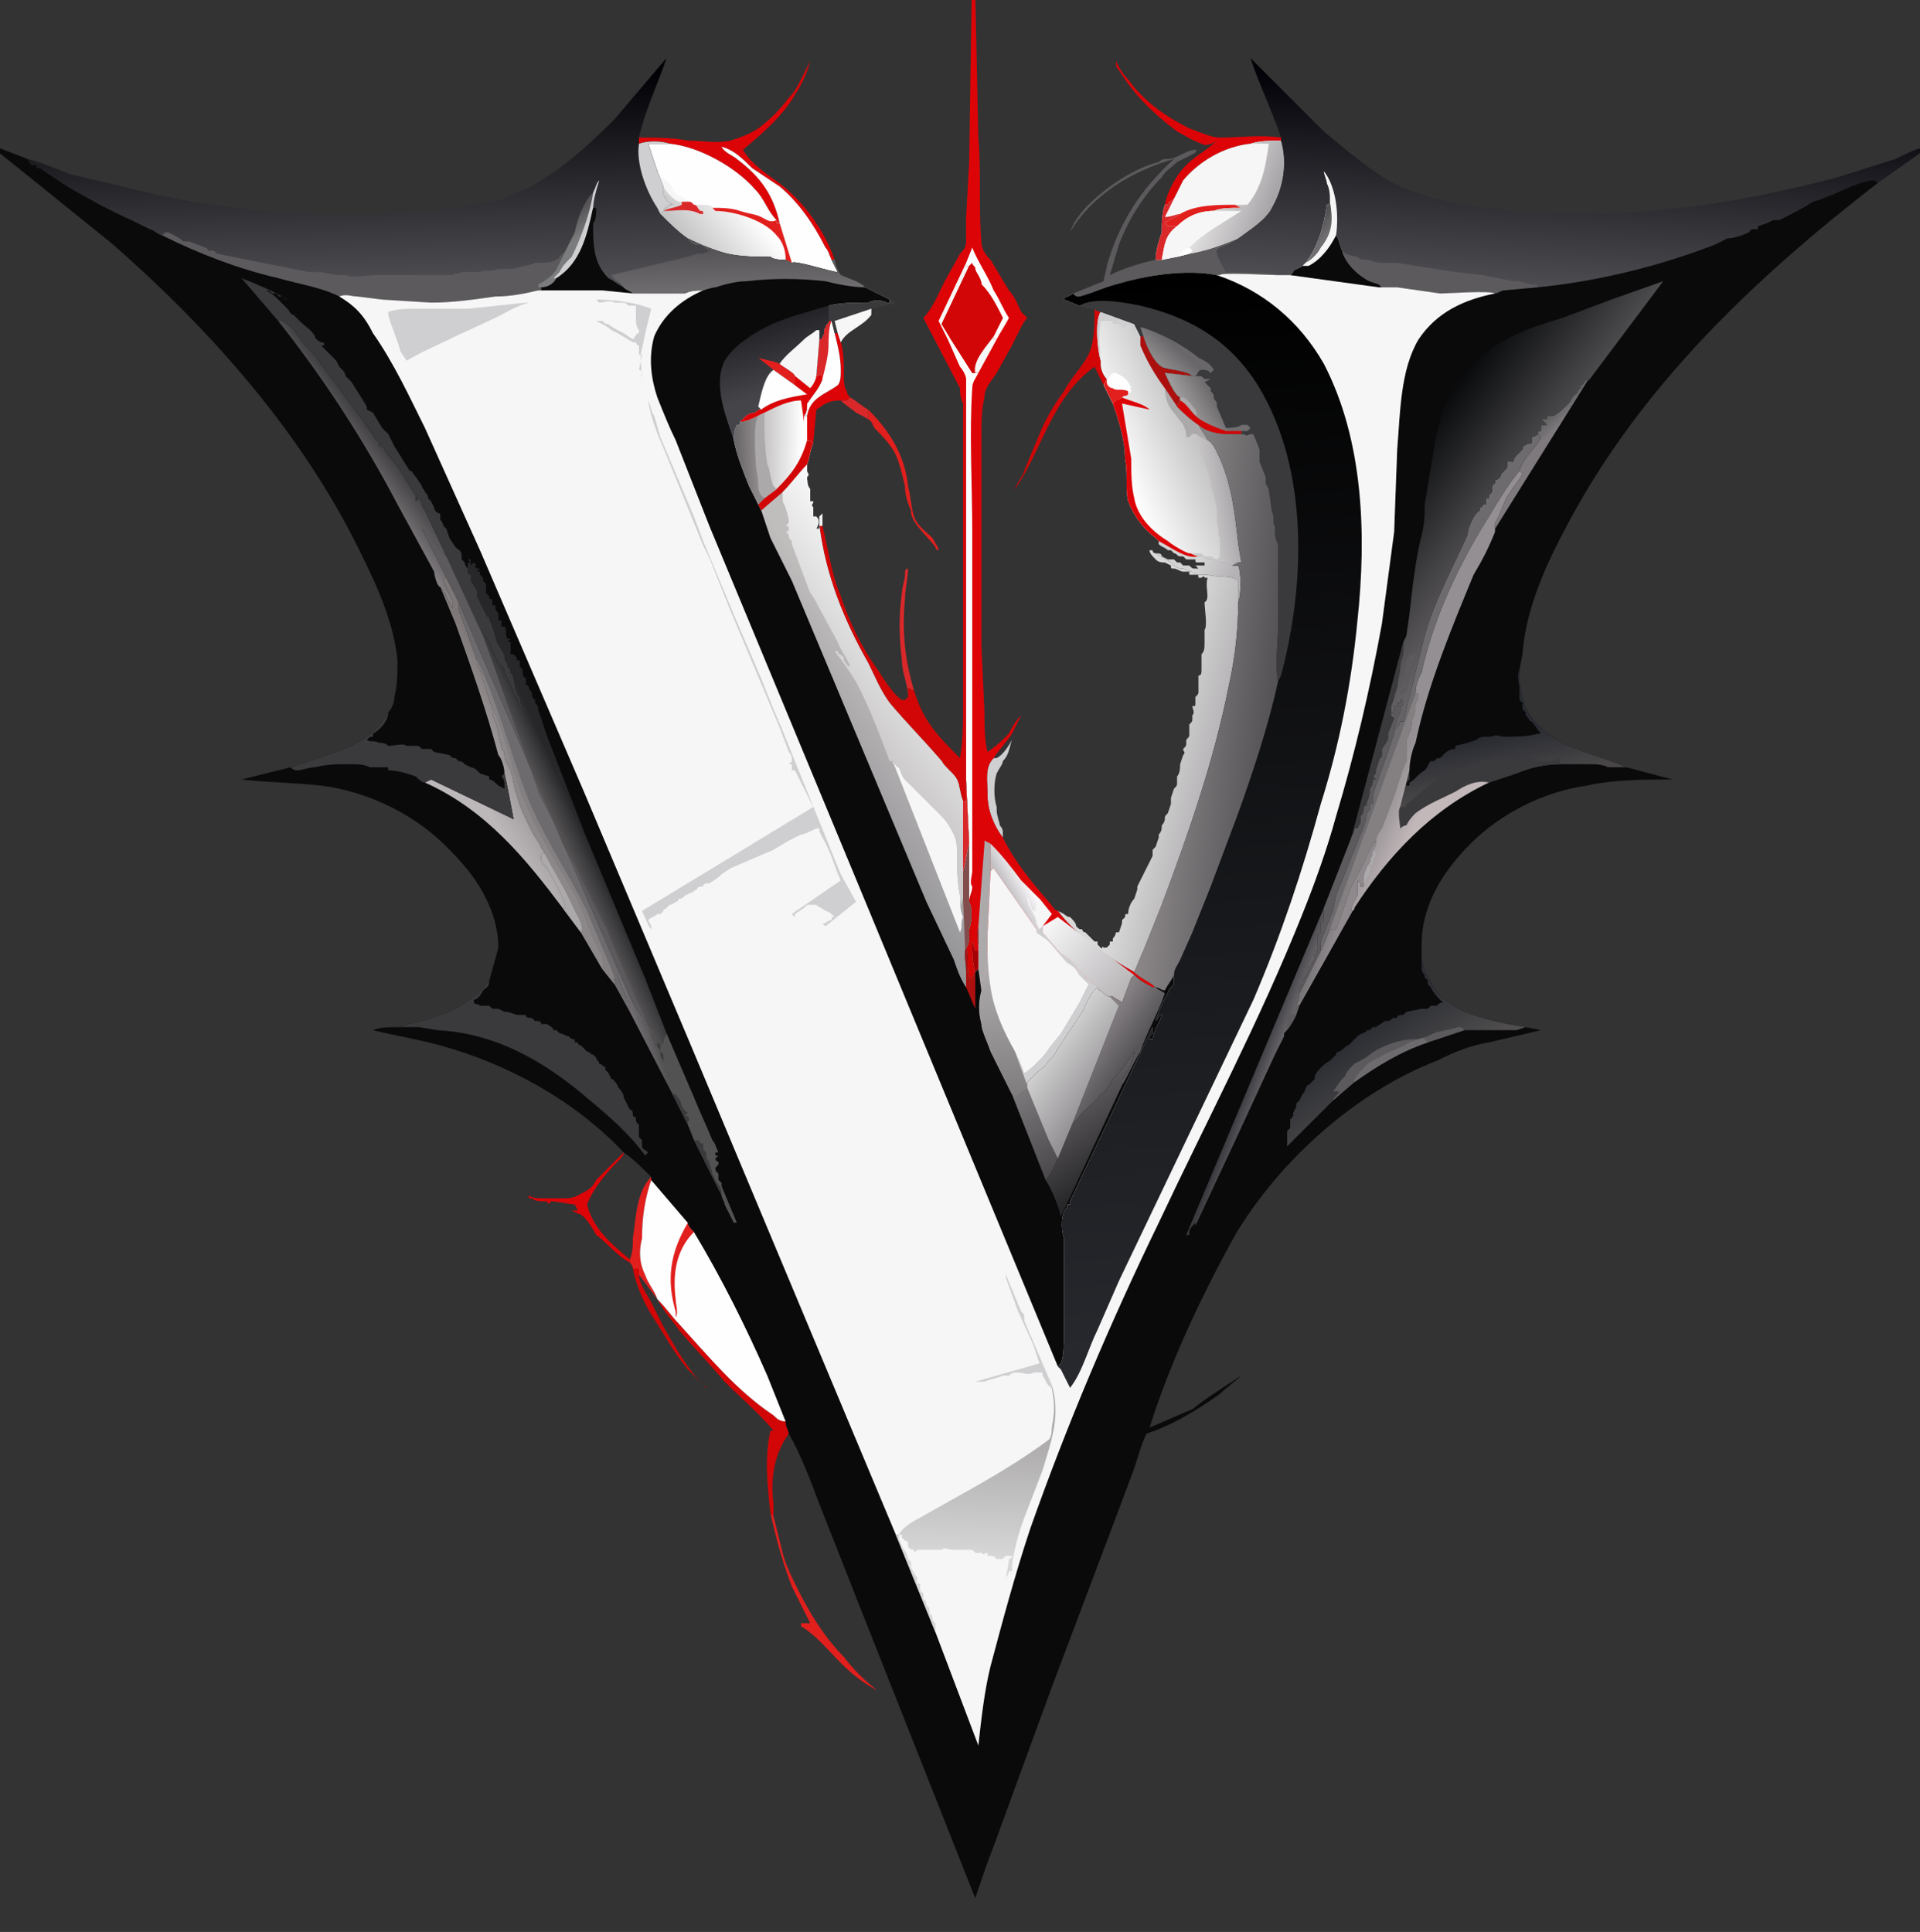 <svg xmlns="http://www.w3.org/2000/svg" xmlns:xlink="http://www.w3.org/1999/xlink" xmlns:v="https://vecta.io/nano" viewBox="60 40 628 632"><rect x="60" y="40" width="628" height="632" fill="#333333" stroke="none"/><!--oldViewBox="0 0 744 752"--><style>.B{fill:#f6f6f6}.C{fill:#e11f1d}.D{fill:#d20606}.E{fill:#fefeff}.F{fill:#5c5a5d}.G{fill:#cfced0}.H{fill:#3a3a3d}.I{fill:#dd0407}.J{fill:#aca9ab}.K{fill:#da282a}.L{fill:#0a0a0b}.M{fill:#6e6b6e}</style><path d="M338 170c2 1 4 3 6 4v3l1 1c-1-1-3-2-5-3-1-1-3-2-5-4h2l1-1zm19 98c0-4-2-8-2-12-1-8-1-15 0-22 0-2 1-4 1-6 0-1 0-2 1-2 0 3-1 7-1 10-1 11 0 20 3 30l-2-1v3z" class="K"></path><path d="M344 174c7 7 12 15 13 25 1 4 1 7 2 10s4 5 6 7c1 2 2 3 2 4 0 0-1 0-1-1-3-4-7-7-8-11v-1c-1-2-2-5-2-8-1-4-2-9-4-12s-4-5-6-7l-1-2-1-1v-3z" class="C"></path><path d="M267 455h2v2c0 3 3 7 4 9l4 8c4 7 8 14 13 19 1 1 1 0 1 1l-6-6c-5-6-8-12-12-18-3-5-5-10-6-15z" class="D"></path><path d="M385 288h1c2-1 4-4 5-6-1 3-1 5-3 7 0 1-1 2-2 4-1 3-1 8 0 11v1c0 2 1 4 1 5 1 1 1 2 1 2v2c-3-4-5-9-5-14s-1-9 2-12z" class="G"></path><path d="M273 425v1c-2 6-3 12-3 19-1 4-1 8 1 12 1 3 3 5 4 8h0l-6-8v-2h-2c0-1-1-2-1-2v-1c1-2 1-5 1-7 1-6 1-15 6-20z" class="C"></path><path d="M334 149l1 3c1 3 1 7 1 10 0 2 0 5 1 6 0 1 1 2 1 2l-1 1h-2c-4 0-5 1-8 3l-1 11c-1-1-2-1-2-1v-8c1-6 6-7 10-10 1-1 1-3 1-5 0-4-1-8-2-12h1z" class="I"></path><path d="M312 535l1 1 3 12c1 4 3 8 5 12 4 8 9 16 15 22a57.31 57.31 0 0 0 11 11h0c-4-2-8-5-12-9s-8-9-13-12v-1h2 1l-6-12c-3-8-5-15-7-24z" class="C"></path><path d="M266 453c-4-2-8-7-11-9-1-2-4-7-6-7l-2-1h2 0l-1-2c-2 0-5-1-8-1 0 1-1 1-1 0h-1c-1 0-3 0-4-1h0-1v-1c1 1 3 1 4 1h8c3 0 4-1 6-2s3-2 4-4l6-6 3-3c0 1-1 2-2 3-4 4-8 9-10 14 2 8 8 13 14 18h0v1z" class="I"></path><defs><linearGradient id="A" x1="462.715" y1="228.684" x2="452.567" y2="223.418" xlink:href="#B"><stop offset="0" stop-color="#b4b2b4"></stop><stop offset="1" stop-color="#d5d4d5"></stop></linearGradient><linearGradient id="B" gradientUnits="userSpaceOnUse"></linearGradient></defs><path fill="url(#A)" d="M439 217c4 2 9 6 13 5 1 0 2 0 3 1 1 0 3 0 4 1h2 0l2 1h0 2c1 2 1 10 0 12v-3h0v-2-2c-2-2-7-1-10-2h-3l-5-2c-1 0-2 0-3-1l-1-1-5-3c1 0 2 0 2 1l2 1h1 1l1 1h1 0l1 1h1 0 1c1 1 1 1 2 1h0 1l-1-1h1 2v-1h-2c-1 0-1 0-1-1h-1-1-1l-1-1h-1c-1 0-1-1-2-1l-1-1h-1c-1-1-2-1-3-2v-1z"></path><path d="M418 141c1 1 2 1 2 1-2 3-1 13 0 16v1c0 2 1 4 2 5l-1 2-3-6c-14 10-17 27-26 40 0-1 3-5 3-6l5-12c2-5 5-10 8-14 2-4 6-8 8-12s2-10 2-15z" class="D"></path><path d="M331 145h1l1 4c1 4 2 8 2 12 0 2 0 4-1 5-4 3-9 4-10 10h-1c1-1 1-3 1-4 2-3 4-5 5-8v-1c-1-1-1 0-2 0l1-12c1 0 1-1 1-1 1-1 0-2 1-3 0-1 1-1 1-2z" class="E"></path><path d="M331 145h1c-1 2-1 6-1 8 0 3-1 7-2 11v-1c-1-1-1 0-2 0l1-12c1 0 1-1 1-1 1-1 0-2 1-3 0-1 1-1 1-2z" class="K"></path><path d="M351 138l2 1h0c-2 1-5 1-8 2v2c-3 4-8 5-10 9l-1-3h-1l-1-4h-1v-5c4-1 8-1 13-1 2-1 4-1 6 0h1v-1z" class="H"></path><path d="M334 149l-1-4 12-4v2c-3 4-8 5-10 9l-1-3z" class="B"></path><path d="M275 465c3 3 5 6 7 8 10 11 19 22 31 30 1 1 2 2 4 2 0 2 1 3 1 4-5 7-6 15-5 23v4l-1-1c-1-9-2-18 0-27h1c-5-6-11-11-16-16-5-6-10-11-15-17-2-3-5-6-7-10h0z" class="D"></path><path d="M441 107c1-5 4-10 7-13s7-5 10-8c-1 1-4 2-5 1-3-1-6-3-8-4-8-6-14-12-19-20-1-1-1-2-1-3 1 2 2 4 4 6 5 7 12 12 20 16 3 1 7 3 10 3 7 0 13-1 20 0v1c-3 0-7 0-10 1-9 1-17 6-22 12l-3 6c-1 1-2 1-2 2h-1 0zM269 85c5 0 11 0 16 1 5 0 9 1 14 0 3-1 6-2 9-4 4-3 7-6 10-10 2-2 3-4 4-6l3-6c-1 4-3 8-5 11-4 7-11 13-17 18 3 5 8 8 12 11 8 6 15 16 18 25h-1c-1-2-1-3-2-4-4-8-9-15-15-20l-9-6c-3-3-6-6-10-7 1 2 4 3 5 4 8 6 12 12 14 21h0-1v-1c-3-3-4-7-7-10-6-7-18-14-28-15-3-1-7-1-10 0v-2z" class="I"></path><path d="M315 113c-2-9-6-15-14-21-1-1-4-2-5-4 4 1 7 4 10 7l9 6c6 5 11 12 15 20 1 1 1 2 2 4l2 4c-2 0-14-4-15-3l-4-13z" class="E"></path><path d="M411 136l10-4c0-1 1-4 1-5 4-14 11-25 22-35-14 4-27 12-34 24h0c1-3 3-6 6-9 6-6 15-12 23-14 1-1 2-1 3-1 3 0 6-3 9-3 1 0 0 0 0 1l-6 3c-2 2-4 3-5 5-6 6-11 14-14 22-1 3-2 7-3 10 4-2 10-4 15-5h2l5-1 4-1c6-1 11-3 16-5h0c-2 2-7 3-7 4 0 2 2 5 3 7h4c2 0 12 0 13 1-3 0-19-1-19 0h-1c-10-2-23 0-33 3-4 1-8 3-12 4-1 0-1 0-2-1z" class="F"></path><path d="M375 172l1-1v124 8h0c0-1 0-1-1-1v1-1c-1-2-1-5-2-7s-4-4-5-6c-6-7-12-13-17-19-3-4-5-9-7-13-8-14-14-29-16-45h1c2 8 3 16 6 23 3 9 7 17 12 24 2 3 5 8 8 10h1l1-1v-3l2 1c3 10 8 15 15 22 1-6 1-12 1-18v-36-42-20z" class="D"></path><path d="M275 96l-3-9h7c10 1 22 8 28 15 3 3 4 7 7 10v1h1 0l4 13-2-1h0c-1 0-4 0-5-1-5 0-9 0-14-1-4-1-9-3-13-5-3-2-6-5-9-8l1-1c0-1 1-1 2-2h0 1c-1-1-2-1-2-2l-1-1v-3l-2-5z" class="E"></path><path d="M275 96c1 2 3 3 4 4s1 3 3 4c1 0 2 1 3 2h-2-1c-2-1-4-3-5-5l-2-5z" class="B"></path><defs><linearGradient id="C" x1="288.059" y1="123.491" x2="306.083" y2="108.8" xlink:href="#B"><stop offset="0" stop-color="#c4c3c4"></stop><stop offset="1" stop-color="#fff"></stop></linearGradient></defs><path fill="url(#C)" d="M277 101c1 2 3 4 5 5h1 2c1 0 1 0 2 1h3c1 0 3 0 3 1 3 0 6 0 9 1s5 1 7 2 3 2 5 1v1h1 0l4 13-2-1h0c-1 0-4 0-5-1-5 0-9 0-14-1-4-1-9-3-13-5-3-2-6-5-9-8l1-1c0-1 1-1 2-2h0 1c-1-1-2-1-2-2l-1-1v-3z"></path><path d="M285 106c1 0 1 0 2 1 1 0 1 1 2 2 1 0 1 0 1 1h-1c-4-2-7-1-12-1 2-1 4-1 6-2v-1h2z" class="K"></path><path d="M293 108c3 0 6 0 9 1s5 1 7 2 3 2 5 1v1h1 0l4 13-2-1c0-3-1-6-3-8-4-5-14-8-20-8l-1-1z" class="C"></path><path d="M469 87c3-1 7-1 10-1 2 7 1 15-3 22-2 4-7 7-11 10-5 2-10 4-16 5l-4 1-5 1h-2c0-3 1-6 2-9 0-3 0-6 1-9h0 1c0-1 1-1 2-2l3-6c5-6 13-11 22-12z" class="B"></path><path d="M464 107l2 1h-1c-2 0-6 0-8 1-5 0-9 2-12 5h-1-1 0-1 0l-1-1c1-1 4-2 5-3h0c5-3 12-3 18-3z" class="C"></path><path d="M441 107h0 1c0-1 1-1 2-2l-3 6c2 0 4-1 5-1h0c-1 1-4 2-5 3l1 1h0 1 0 1 1c-4 3-4 6-5 11h-2c0-3 1-6 2-9 0-3 0-6 1-9z" class="K"></path><defs><linearGradient id="D" x1="475.041" y1="108.887" x2="457.203" y2="101.979" xlink:href="#B"><stop offset="0" stop-color="#a8a5a8"></stop><stop offset="1" stop-color="#dfdede"></stop></linearGradient></defs><path fill="url(#D)" d="M469 87c3-1 7-1 10-1 2 7 1 15-3 22-2 4-7 7-11 10-5 2-10 4-16 5l-4 1-5 1c1-5 1-8 5-11 3-3 7-5 12-5 2-1 6-1 8-1h1l-2-1h4c5-6 6-13 7-20h-6z"></path><path d="M445 114c3-3 7-5 12-5h9c-6 4-12 7-17 12l1 1-1 1-4 1-5 1c1-5 1-8 5-11z" class="B"></path><path d="M449 121l1 1-1 1-4 1 1-1c1-1 2-2 3-2zM273 426l12 14c0 1 1 2 2 3 9 15 17 31 24 47l6 15c-2 0-3-1-4-2-12-8-21-19-31-30-2-2-4-5-7-8-1-3-3-5-4-8-2-4-2-8-1-12 0-7 1-13 3-19z" class="E"></path><path d="M287 443c-6 6-7 14-6 22 0 2 1 4 0 6v-2c-3-10-2-19 4-29 0 1 1 2 2 3z" class="C"></path><defs><linearGradient id="E" x1="453.691" y1="294.53" x2="436.709" y2="290.275" xlink:href="#B"><stop offset="0" stop-color="#b9b7b9"></stop><stop offset="1" stop-color="#d9d9d9"></stop></linearGradient></defs><path fill="url(#E)" d="M406 338l2 1s1 1 2 1h0c1 1 2 2 2 3 1 1 1 1 2 1 0 1 1 1 1 1l1 1 1 1h0l1 1h1v1l1 1c1 1 0-1 1 0h0 1 0l1-1v-1h1v-1c1-1 1-2 1-2h1l1-3v-1l1-1c0-1 0-1 1-1 0-2 1-4 2-5l1-3v-1l5-10v-2l1-1 1-3v-1c1-1 1-2 1-3 1-1 1-2 1-2 0-1 0-1 1-2l1-3v-2l1-3h0c1-1 1-1 1-2h0v-2c1-1 1-3 1-4l1-3c1-1 0-1 0-2 1-1 1-1 1-2v-1c1-1 1-1 1-2v-2-1c1-1 1-1 1-2v-1c1-1 0-2 0-3 1 0 1 0 1-1v-2c1-1 1-1 1-2v-2-3c1 0 1-1 1-2v-3-2c1-1 1-2 1-4v-4c1-1 0-7 0-9 2-1 0-5 1-8h0-1s0-1-1 0h-1c0-1 0-1-1-1h-2v-1h-2 0c-1 0-2-1-3-1s-1 0-1-1l-2-1c-1 0-2 0-3-1h0c-1-1-2-2-2-3h0 1c0 1 1 1 1 1l5 3 1 1c1 1 2 1 3 1l5 2h3c3 1 8 0 10 2v2 2h0v3c0 9-1 18-3 27-5 25-13 48-22 72l-6 15c-1 2-2 5-3 7-9-5-19-12-25-20z"></path><defs><linearGradient id="F" x1="449.197" y1="179.128" x2="424.954" y2="189.515" xlink:href="#B"><stop offset="0" stop-color="#c6c5c6"></stop><stop offset="1" stop-color="#fff"></stop></linearGradient></defs><path fill="url(#F)" d="M420 142l11 4 2 4h1c1 3 3 8 6 10 2 1 8 1 10 3l-9-1c1 2 3 7 5 8v1l-1 2c2 2 4 4 7 6 1 2 2 3 3 5 2 1 3 4 4 6 4 9 5 19 6 28l1 6h-1l-2 1-2-1h0-2c-1-1-3-1-4-1-1-1-2-1-3-1-4 1-9-3-13-5l-1-1c-4-3-7-7-9-12-1-4 0-9-1-14 0-6-2-12-4-18l-3-6 1-2c-1-1-2-3-2-5v-1c-1-3-2-13 0-16z"></path><path d="M420 142l11 4 2 4v3-1c-1 0-1-1-1-2-1-1-2-1-2-3l-1-1-1 1h-1l-1-1h1-2 1-1-1v-1h-1-3v1c-1 4 0 9 0 13v-1c-1-3-2-13 0-16z" class="G"></path><path d="M441 167l4 6c2 2 4 4 7 6 1 2 2 3 3 5-1 0-2-1-4-2h0-1l-1 1h-1c0-4-2-5-4-8-2-2-3-5-3-8z" class="J"></path><path d="M422 165c1-2 1-2 2-3h1c2 1 4 2 5 5h-1c1 0 1 1 1 1l-1 1c-1 1-1 0-2 1l-2 1-1 1-3-6 1-2v1z" class="E"></path><path d="M422 164v1c0 1 1 2 2 2 1 1 3 0 5 1v1c-1 1-1 0-2 1l-2 1-1 1-3-6 1-2z" class="C"></path><path fill="#ab100f" d="M434 150c1 3 3 8 6 10 2 1 8 1 10 3l-9-1c1 2 3 7 5 8v1l-1 2-4-6c-3-4-6-9-8-14v-3h1z"></path><path d="M427 170c2 1 7 2 9 4l-9-2 3 18c0 4 0 9 1 13 1 6 6 11 11 14 1 1 6 4 7 4s2 1 3 1c-4 1-9-3-13-5l-1-1c-4-3-7-7-9-12-1-4 0-9-1-14 0-6-2-12-4-18l1-1 2-1z" class="I"></path><defs><linearGradient id="G" x1="462.048" y1="201.406" x2="453.778" y2="202.964" xlink:href="#B"><stop offset="0" stop-color="#adaaad"></stop><stop offset="1" stop-color="#cbcaca"></stop></linearGradient></defs><path fill="url(#G)" d="M450 182h1 0c2 1 3 2 4 2 2 1 3 4 4 6 4 9 5 19 6 28l1 6h-1l-2 1-2-1h0-2c-1-1-3-1-4-1-1-1-2-1-3-1s-2-1-3-1h2 2l1 1h2c1 0 1 1 2 1l1-1v-6c-1-1 0-3-1-5v-4c0-2-1-4-1-5l-1-3c0-3-2-7-3-10-1-2-1-5-3-7z"></path><path d="M375 172c-1-2-1-4-1-5l-12-23c3-3 5-8 7-12l5-9c1-1 2-2 2-4v-8l1-18 1-67V11 2c2 12 1 24 1 36l1 47c1 11 0 23 1 34 0 3 2 5 3 6l6 10c2 2 3 5 4 7l2 2c-1 1-2 3-2 3l-3 6-5 9c-2 3-4 5-4 8-1 4-1 9-1 14v15 52l1 22c0 4 0 9 1 13 3-2 5-4 7-6 1-2 2-4 4-6l-3 6c-2 3-4 5-6 8-3 3-2 7-2 12s2 10 5 14c4 8 9 14 15 21 1 1 2 3 3 3 6 8 16 15 25 20 2 2 5 3 7 5h-1c-2-1-4-2-6-4l-1 1-3 8c-1-1-2-1-3-2h-1c-1 0-2-1-3-2 0 0-1 0-1-1-2 1-4 6-5 8l-8 12c-1 2-2 3-3 4-1 2-3 3-4 4l-3 3v1 1c-1 1-3 2-4 3l-1-1-7-14c-1-3-3-7-3-9-1-4-1-7 0-11l-1-7-1 1h0l-1 2h0-1c-1-3 0-7-1-10 1-1 1-3 1-4v-2c1-3 1-7 0-9v-6-13l-1-21V171l-1 1z" class="I"></path><path d="M377 335c0-2 1-3 1-5v18c0 3 0 7 1 10l-1 2h0-1c-1-3 0-7-1-10 1-1 1-3 1-4v-2c1-3 1-7 0-9z" class="D"></path><path d="M376 126v1h1l-9 19 3 5h-1l-3-6 9-19z" class="B"></path><path d="M376 126l2-5c2 5 5 9 7 14 2 3 3 6 5 9-1 2-3 5-4 7h0-1 0v-1h0l3-6c-2-4-4-8-7-11 0-2-2-4-2-5s-1-1-1-2l-1 1h-1v-1z" class="E"></path><path d="M380 343l2-27v-1l2 1v9l-1 21v1c0 3 0 12-1 13h0c-1 1-1 1-1 2v2l-1-7-1 1h0c-1-3-1-7-1-10l1 3h1c0-3-1-5 0-8z" class="J"></path><path fill="#a50104" d="M378 348l1 3h1c0-3-1-5 0-8v14l-1 1h0c-1-3-1-7-1-10z"></path><defs><linearGradient id="H" x1="389.285" y1="330.875" x2="395.132" y2="327.531" xlink:href="#B"><stop offset="0" stop-color="#c1bfc1"></stop><stop offset="1" stop-color="#f9f7f9"></stop></linearGradient></defs><path fill="url(#H)" d="M384 316c4 4 7 8 10 12l6 6 4 5-3 4-1 1h-1l-14-20-1 1v-9z"></path><path d="M400 344l-1-2c0-3-3-5-3-9 1 2 1 4 2 5h1c-1-2 1-2 1-4l4 5-3 4-1 1z" class="B"></path><defs><linearGradient id="I" x1="428.269" y1="364.341" x2="403.644" y2="341.965" xlink:href="#B"><stop offset="0" stop-color="#b8b5b7"></stop><stop offset="1" stop-color="#f5f5f6"></stop></linearGradient></defs><path fill="url(#I)" d="M401 343l5-3 25 19-1 1-3 8c-1-1-2-1-3-2h-1c-1 0-2-1-3-2 0 0-1 0-1-1l-4-3v-1h0l-1-1c-1 0-2-1-2-2-2-2-3-3-5-4l-6-7v-2z"></path><path d="M371 151l7 11h1 1c-1 2-2 3-2 5-1 15 0 31 0 47v68 26 17c0 1-1 4 0 5 0 2-1 3-1 5v-6-13l-1-21V171v-7c0-1-1-3-2-4l-4-9h1z" class="E"></path><path d="M377 127l1-1c0 1 1 1 1 2s2 3 2 5c3 3 5 7 7 11l-3 6h0v1h0 1 0l-6 11h-1-1l-7-11-3-5 9-19z" class="D"></path><path d="M385 150h0v1h0 1 0l-6 11h-1c-1-4 4-9 6-12zm-1 175l1-1 14 20h1l1-1h0v2l6 7c2 1 3 2 5 4 0 1 1 2 2 2l1 1h0v1l4 3c-2 1-4 6-5 8l-8 12c-1 2-2 3-3 4-1 2-3 3-4 4l-3 3v1 1c-1 1-3 2-4 3l-1-1-7-14c-1-3-3-7-3-9-1-4-1-7 0-11v-2c0-1 0-1 1-2h0c1-1 1-10 1-13v-1l1-21z" class="B"></path><path d="M400 344l1-1h0v2l6 7c2 1 3 2 5 4 0 1 1 2 2 2l1 1h0v1l4 3c-2 1-4 6-5 8l-8 12c-1 2-2 3-3 4-1 2-3 3-4 4l-3 3v1l-4-11c1 2 2 4 3 7 2-1 7-6 8-8l4-5 6-10 3-6-3-3c-1-2-2-3-4-4l-6-7c-1-1-3-2-4-3v-1h1z" class="G"></path><defs><linearGradient id="J" x1="390.786" y1="398.522" x2="383.588" y2="359.237" xlink:href="#B"><stop offset="0" stop-color="#807d7e"></stop><stop offset="1" stop-color="#aba8aa"></stop></linearGradient></defs><path fill="url(#J)" d="M381 364v-2c0-1 0-1 1-2h0c1-1 1-10 1-13v-1c0 6 0 11 1 17 1 7 4 14 8 21l4 11v1c-1 1-3 2-4 3l-1-1-7-14c-1-3-3-7-3-9-1-4-1-7 0-11z"></path><defs><linearGradient id="K" x1="574.075" y1="67.804" x2="570.341" y2="134.631" xlink:href="#B"><stop offset="0" stop-color="#000006"></stop><stop offset="1" stop-color="#4d4d52"></stop></linearGradient></defs><path fill="url(#K)" d="M479 85c-3-9-7-17-10-26l24 24c6 5 13 11 21 16 7 4 15 6 24 8 10 1 20 3 30 3 31 1 63-4 93-12l19-6c4-2 8-4 11-4l-17 12c0-1-1-1-2-1-6 1-12 5-19 7-3 2-7 4-11 6h-2l-2 1-3 1v1h-2l-1 1c-2 1-5 2-7 2l-4 2c-18 7-38 12-58 14l-11 1c-1 0-2 1-3 1-2-1-15 0-18 0l-14-2h-6 1l-1-1-3-1c-4-2-8-6-9-10-1-2-1-4-2-5-2 4-5 8-9 10h-2c-1 1-3 1-3 2l-1 1h-4c-1-1-11-1-13-1h-4c-1-2-3-5-3-7 0-1 5-2 7-4h0c4-3 9-6 11-10 4-7 5-15 3-22v-1z"></path><path d="M495 106c0-2 0-4-1-6 0-1-1-3-1-4 4 5 5 14 4 21-2 4-5 8-9 10h-2 0 0l1-1c4-5 6-12 7-19 0 0 1 0 1-1h0z" class="B"></path><defs><linearGradient id="L" x1="491.653" y1="111.867" x2="495.451" y2="115.422" xlink:href="#B"><stop offset="0" stop-color="#525153"></stop><stop offset="1" stop-color="#706e70"></stop></linearGradient></defs><path fill="url(#L)" d="M495 106c1 6 1 10-3 15-1 2-3 4-5 5 4-5 6-12 7-19 0 0 1 0 1-1h0z"></path><path d="M499 122v-1c0 1 0 1 1 2 0 0 3 1 4 1 1 1 2 1 3 1s3 1 5 1h5l19 3 9 1 10 2h1c2 0 3 1 5 1 1 0 2 0 2 1l-11 1c-1 0-2 1-3 1-2-1-15 0-18 0l-14-2h-6 1l-1-1-3-1c-4-2-8-6-9-10z" class="F"></path><defs><linearGradient id="M" x1="181.813" y1="65.52" x2="183.748" y2="131.831" xlink:href="#B"><stop offset="0" stop-color="#000004"></stop><stop offset="1" stop-color="#4d4c50"></stop></linearGradient></defs><path fill="url(#M)" d="M69 92c4 1 9 3 14 5l17 4c27 7 56 10 84 9 10 0 20-1 30-3 5-1 9-1 13-3 13-5 24-15 34-25l17-20c-3 9-7 17-9 26v2c3-1 7-1 10 0h-7l3 9 2 5v3l1 1c0 1 1 1 2 2h-1 0c-1 1-2 1-2 2l-1 1c3 3 6 6 9 8 1 2 2 2 4 2l3 2h0c-1 1-2 1-4 1l-3 1-25 6c1 2 3 2 4 4 1 1 2 1 3 2l-10-1h-21c-4 1-9 2-14 2-7 1-14 2-21 2l-16-1-8-1c-2 0-4-1-6 0-6-3-13-4-20-6-13-3-26-8-38-14-1 0-3-2-4-2l-6-3c-7-3-14-7-21-11l-9-6h-1v-1c-2 0-2 0-3-2z"></path><path d="M269 87c3-1 7-1 10 0h-7l3 9 2 5v3l1 1c0 1 1 1 2 2h-1 0c-1 1-2 1-2 2l-1 1-1-2c-4-6-7-15-6-21z" class="G"></path><defs><linearGradient id="N" x1="247.624" y1="109.937" x2="251.916" y2="116.419" xlink:href="#B"><stop offset="0" stop-color="#565456"></stop><stop offset="1" stop-color="#7b7c7d"></stop></linearGradient></defs><path fill="url(#N)" d="M254 103c1-2 1-3 2-4h1-1c-1 3-2 7-2 9-2 9-4 18-12 23-1 2-3 3-5 3h-1v-1c2-1 5-3 6-5l3-6 3-6c1-5 3-10 6-13z"></path><path d="M254 103c1-2 1-3 2-4h1-1c-1 3-2 7-2 9-2 9-4 18-12 23h-1l2-2c1-2 2-3 4-5 3-6 6-14 7-21z" class="G"></path><path d="M254 108h1c0 2 0 4-1 5 0 7 0 13 5 18 2 1 3 2 5 3 1 1 2 1 3 2l-10-1h-7-13v-1c2 0 4-1 5-3 8-5 10-14 12-23z" class="L"></path><path d="M113 117l1-1h1c2 1 4 2 5 3h2c2 1 3 1 5 2 0 0 1 0 1 1 2 0 2 0 3 1l20 4 5 1 5 1h4l5 1h3c3 1 7 0 10 0h20 5c1-1 2 0 3-1h6c2-1 4 0 6-1h4 1c3-1 5-1 7-2 3 0 7 0 8-2l2-2-3 6c-1 2-4 4-6 5v1h1v1h13 7-21c-4 1-9 2-14 2-7 1-14 2-21 2l-16-1-8-1c-2 0-4-1-6 0-6-3-13-4-20-6-13-3-26-8-38-14z" class="F"></path><path d="M187 273c1-1 2-3 2-5 1-4 1-8 1-12-1-11-6-23-11-33-19-40-49-74-82-103L71 99 56 87l13 5c1 2 1 2 3 2v1h1l9 6c7 4 14 8 21 11l6 3c1 0 3 2 4 2 12 6 25 11 38 14 7 2 14 3 20 6 5 3 8 6 11 12 7 10 12 21 17 31l18 40 34 79 35 83 67 160 13 32 14 37c1-9 2-18 4-26 4-15 8-30 13-45 12-34 26-67 42-100 16-34 33-66 47-101 4-10 8-21 11-32 6-20 11-41 15-63l4-30 1-27c1-12 1-26 7-36 6-9 15-13 25-15 1 0 2-1 3-1l11-1c20-2 40-7 58-14l4-2c2 0 5-1 7-2l1-1h2v-1l3-1 2-1h2c4-2 8-4 11-6 7-2 13-6 19-7 1 0 2 0 2 1-40 31-77 66-101 111-7 13-14 28-15 43l-1 5h0c0 7 1 14 7 19 7 7 19 9 28 13l15 4c-9 0-19 0-28 2-14 2-28 9-38 19-9 9-16 20-16 33v5c2 7 5 12 12 16 6 3 15 5 22 6l5 1h0l-17 4c-6 1-11 3-17 6-26 10-51 32-66 57-11 20-21 41-28 63 5-2 9-4 14-6 5-4 10-7 16-11-2 2-5 4-7 6-7 5-15 10-24 13-2 4-3 9-5 14l-6 16-20 53-19 52c-2 5-4 11-6 17l-38-96-13-33c-3-8-6-16-10-23 0-1-1-2-1-4l-6-15c-7-16-15-32-24-47-1-1-2-2-2-3l-12-14v-1c-3-3-6-6-9-8-16-17-38-29-60-35-7-2-14-3-22-5 2-1 6-1 8-1 8-2 18-4 25-10 2-1 3-3 5-5 1-4 2-7 3-11 0-12-7-23-15-31-11-12-27-20-43-22-9-1-17-1-26-2l16-4c6-2 13-4 20-7 2-1 4-2 6-4 3-2 4-4 6-7z" class="L"></path><path d="M502 314l17-64v3c0 2-1 3-1 5s-1 5-1 7c-1 2-1 4-2 6v4-1l1 1-2 5v2l-2 3v2c0 1-1 1-1 2l-1 3v1c-1 1-1 1 0 2h-1c0 1 0 2-1 3v1c0 2-1 3-1 4s0 0-1 1v1c0 1-1 2-1 2v2l-1 2h-1c0 2-1 2-1 3z" class="H"></path><defs><linearGradient id="O" x1="567.587" y1="176.048" x2="570.372" y2="178.933" xlink:href="#B"><stop offset="0" stop-color="#656465"></stop><stop offset="1" stop-color="#7d797d"></stop></linearGradient></defs><path fill="url(#O)" d="M563 182h-2 0 2v-1h1v-1h0v-1h2l-1-1h0l-1-1h2v-1h1 1c1 0 4-3 5-4s1-2 2-3c1 0 1-1 1-1 1-1 0-1 1-1h0v-1c1 0 1-1 2-2 0-1 0 0 0 0v1l-30 48h0v-2c2-3 3-8 5-10 1-2 3-4 4-6l-1-1c1-4 5-7 7-11l-1-1z"></path><defs><linearGradient id="P" x1="489.324" y1="354.374" x2="493.74" y2="355.767" xlink:href="#B"><stop offset="0" stop-color="#787577"></stop><stop offset="1" stop-color="#8f898d"></stop></linearGradient></defs><path fill="url(#P)" d="M495 344h2c2-5 3-9 5-14 2-4 4-7 5-10 1-2 2-4 3-5 0 1 0 2-1 3 0 2 0 2-1 3 0 0 1 0 0 1 0 1-1 1-1 2-1 2-1 3-1 5v1h-1 0c0-1 0-1-1-2v1h0v3 1c-1 2-2 3-2 5 0 0 1 0 1-1l-18 32h-1c0-1 1-2 1-3v-1l7-14c1-2 2-5 3-7z"></path><path d="M516 275h0v-1l-1-1h1v-2h0 1 1 0c0-1-1-1-1 0v-1h1v-1c1 0 1 0 1 1s-1 1-1 2v1l-1 2-1 4v1c0 1-1 2-1 3h0l-1 3-5 14v3c-1 0-1 0-1 1 0 2 0-1 0 1l-1 1c0 2-1 5-2 7l-4 10-4 10-1 5-4 10v3l-7 14v-1-1l1-1v-1c1-2 2-3 2-4s0-1 1-1v-1l1-1v-2h0 1l-1-1h1v-1-1h0v-1h0v-2l1-1v-1-1-1c1 0 1-1 1-2v-3l9-23c0-1 1-1 1-3h1l1-2v-2s1-1 1-2v-1c1-1 1 0 1-1s1-2 1-4v-1c1-1 1-2 1-3h1c-1-1-1-1 0-2v-1l1-3c0-1 1-1 1-2v-2l2-3v-2l2-5z" class="F"></path><defs><linearGradient id="Q" x1="469.225" y1="391.3" x2="474.168" y2="393.208" xlink:href="#B"><stop offset="0" stop-color="#3a3a3e"></stop><stop offset="1" stop-color="#656266"></stop></linearGradient></defs><path fill="url(#Q)" d="M493 337v3c0 1 0 2-1 2v1 1 1l-1 1v2h0v1h0v1 1h-1l1 1h-1 0v2l-1 1v1c-1 0-1 0-1 1s-1 2-2 4v1l-1 1v1 1 1c0 1-1 2-1 3h1l-1 3c-1 2-2 4-4 6v1l-3 6-12 26-14 30v-1h0v-1 1c-1 1-2 2-2 3v1h-1l45-107z"></path><path d="M480 378c1-1 1-1 1-2v-1c0-2 0-3 1-4l1 1h1c-1 2-2 4-4 6z" class="F"></path><defs><linearGradient id="R" x1="275.089" y1="381.835" x2="270.348" y2="383.35" xlink:href="#B"><stop offset="0" stop-color="#525252"></stop><stop offset="1" stop-color="#736e73"></stop></linearGradient></defs><path fill="url(#R)" d="M262 357l4 9c1 2 3 6 5 7 0 1 1 1 1 2h0c1 1 1 1 1 2v1h0c0 1 1 2 1 2v1s0 1 1 1h0v-1h0l1 1c0-1 1-1 1-1v-1h0l1-2h0l9 21c2 5 4 9 6 14 1 1 1 2 2 4h-1v1h1l-1 1s0 1 1 1v1l-1 1c0 1 0 1 1 2v2h0l1 1v1l5 12h-1l-3-6c0-1-1-2-1-3l-9-18-2-5-5-10-14-27h0v-3l-1-1c0-1-1-2-1-3-1-1-1-3-2-5v-2z"></path><path d="M275 382v-1h0l1 1h0v1 1c1 1 1 1 1 2v1c-1-1-1-2-1-3s-1-1-1-2zm5 16h1s1 1 1 2v-1c1 2 1 4 3 5l-1 1c1 0 2 1 1 2v1l-5-10zm7 15h1c1 0 1 1 1 1h0c1 0 1 0 1 1h0v1l1 1v1c0 1 0 1 1 2 0 1 1 3 1 4l1 2h0c1 2 2 2 2 4v1l-9-18z" class="H"></path><defs><linearGradient id="S" x1="186.35" y1="186.647" x2="174.865" y2="195.4" xlink:href="#B"><stop offset="0" stop-color="#3e3d3f"></stop><stop offset="1" stop-color="#888386"></stop></linearGradient></defs><path fill="url(#S)" d="M151 145h1c3 1 5 4 7 7 2 2 4 4 6 7l6 8 8 11c1 2 3 4 4 6 1 0 1 1 1 2h0 1c1 1 1 2 2 3 4 4 6 9 9 13v1 1l1-1c1 1 1 3 2 4l7 15-2-2c-2-3-4-5-6-7l8 16s-1 0-1 1c0 0 0 1 1 2 0 1 0 1 1 2 0 1 1 2 1 3v1 1l-1-2c-1-1-1-3-3-5-1 0-2-4-2-5l-12-22c-11-21-24-41-39-60z"></path><defs><linearGradient id="T" x1="234.805" y1="281.625" x2="213.134" y2="295.243" xlink:href="#B"><stop offset="0" stop-color="#7e7778"></stop><stop offset="1" stop-color="#bcb8ba"></stop></linearGradient></defs><path fill="url(#T)" d="M206 229l4 8c0 2 0 3 1 5l5 14c0 1 0 2 1 3l4 13h0c0 1 0 2 1 4s1 5 2 8v1l1 1v1c0 2 1 3 2 5 1 3 1 5 2 8 1 4 3 8 5 12 1 2 2 3 3 5 0 1 1 1 1 2-1 0-1 1-1 2s1 2 2 3c2 4 5 8 6 13h-1c-12-16-25-32-45-41l2-1 27 13c-1-5-2-11-3-15 0-2-1-5-2-6-4-15-9-29-14-43l-5-12c2 2 2 4 3 5l1 2v-1-1c0-1-1-2-1-3-1-1-1-1-1-2-1-1-1-2-1-2 0-1 1-1 1-1z"></path><path d="M155 291c6-2 13-4 20-7 2-1 4-2 6-4 3-2 4-4 6-7 0 3-3 6-5 7v1c-1 0-1 0-2 1h0c1 1 2 0 4 1 1 0 2 0 3 1 2 0 5-1 6 0h3c1 0 1 0 2 1h2 1l1 1 5 1c1 1 1 1 2 1l1 1h0c1 0 1 0 2 1l2 1s1 0 2 1l1 1 3 1v1c1 0 2 1 3 2l2 1h0v-1c0-1 0-2-1-3l1-1c1 4 2 10 3 15l-27-13-2 1c-1 0-2-1-3-2-3-1-6-2-9-2v-1h-6c-2-1-4-1-7-1-4 0-7 0-11 1-2 0-4 1-6 1-1 0-2-1-2-1zm-4-146l-12-14c5 2 10 4 15 7h0c-1 0-1-1-2-1s-1 0-1-1h-2c-1-1-1-1-2-1 2 1 3 2 4 3l3 3h0c1 1 1 2 2 2l2 2c2 2 4 3 5 5 0 1 2 2 2 2 1 0 1 0 1 1h-1l3 3 2 2 1 2 1 1s1 1 1 2l2 2 5 8v1l2 1 3 5 2 2 2 4 5 8c1 0 1 1 2 2l2 3c0 1 1 1 1 2 1 1 1 1 1 2l1 1 1 2c0 1 1 2 2 2v1h0v1s1 1 1 2l1 1 1 3 2 3c1 1 2 1 2 3v1l1 1s0 1 1 2v1c0 1 1 1 1 1v2l2 3v2l3 6c0 1 0 0 1 1 0 1 1 2 1 3 1 2 1 4 2 6 1 1 1 2 2 3 0 1 0 2 1 3v1l1 1v1c1 1 1 2 1 2l1 5 1 1c0 1 0 2 1 3h-1l-1-3c-1-1-1-1-1-2l-3-6c0-1 0-1-1-2h0c-2-2-3-6-4-8-1-1-1-2-2-2l-12-26-7-15c-1-1-1-3-2-4l-1 1v-1-1c-3-4-5-9-9-13-1-1-1-2-2-3h-1 0c0-1 0-2-1-2-1-2-3-4-4-6l-8-11-6-8c-2-3-4-5-6-7-2-3-4-6-7-7h-1z" class="H"></path><path d="M210 237l52 120v2c1 2 1 4 2 5 0 1 1 2 1 3l1 1v3h0l-5-9-4-5-7-12-6-8h1c-1-5-4-9-6-13-1-1-2-2-2-3s0-2 1-2c0-1-1-1-1-2-1-2-2-3-3-5-2-4-4-8-5-12-1-3-1-5-2-8-1-2-2-3-2-5v-1l-1-1v-1c-1-3-1-6-2-8s-1-3-1-4h0l-4-13c-1-1-1-2-1-3l-5-14c-1-2-1-3-1-5z" class="M"></path><path fill="#848082" d="M216 256c7 14 11 31 17 46 5 12 13 24 19 36 1 3 9 21 9 22-1 1 0 1 0 1v1l-4-5c1-4-2-7-3-10-2-5-4-11-7-16-5-9-11-18-15-28-2-4-3-8-4-11l-3-10c-1-3-2-7-4-10h0l-4-13c-1-1-1-2-1-3z"></path><path fill="#8c8788" d="M221 272c2 3 3 7 4 10l3 10c1 3 2 7 4 11 4 10 10 19 15 28 3 5 5 11 7 16 1 3 4 6 3 10l-7-12-6-8h1c-1-5-4-9-6-13-1-1-2-2-2-3s0-2 1-2c0-1-1-1-1-2-1-2-2-3-3-5-2-4-4-8-5-12-1-3-1-5-2-8-1-2-2-3-2-5v-1l-1-1v-1c-1-3-1-6-2-8s-1-3-1-4z"></path><path d="M238 319c3 6 7 12 10 19 1 2 3 5 2 7l-6-8h1c-1-5-4-9-6-13-1-1-2-2-2-3s0-2 1-2z" class="J"></path><path d="M563 182l1 1c-2 4-6 7-7 11-4 5-7 10-10 15-10 16-18 33-22 51-1 2-2 4-2 7h1c0 1 0 2-1 3 0 1 0 4-1 5 0 3-1 5-2 7v7c-2 4-3 9-5 14-1 3-2 5-3 8-1 1-2 3-2 4-1 1-2 3-3 5-1 3-3 6-5 10-2 5-3 9-5 14h-2c-1 2-2 5-3 7v-3l4-10 1-5 4-10 4-10c1-2 2-5 2-7l1-1c0-2 0 1 0-1 0-1 0-1 1-1v-3l5-14 1-3h0c0-1 1-2 1-3v-1c1-1 2-2 2-3h1c1-3 1-5 2-8l5-20c3-11 9-22 14-33 0-2 2-7 4-8h0v-1s1 0 1-1h1v-2h0 1v-1l1-1v-1-1l1-1v-1c1 0 2-1 2-2h0l1-1h0c1-1 1-1 1-2v-1h2c0-1 1-2 1-2l2-2v-1c1 0 1-1 3-1h0v-2h-1 0c1 0 2 0 3-1z" class="M"></path><path fill="#848082" d="M523 267h1c0 1 0 2-1 3 0 1 0 4-1 5 0 3-1 5-2 7v7c-2 4-3 9-5 14-1 3-2 5-3 8-1 1-2 3-2 4-1 1-2 3-3 5-1 3-3 6-5 10-2 5-3 9-5 14h-2l28-77z"></path><defs><linearGradient id="U" x1="550.053" y1="280.321" x2="553.399" y2="296.114" xlink:href="#B"><stop offset="0" stop-color="#292b32"></stop><stop offset="1" stop-color="#484647"></stop></linearGradient></defs><path fill="url(#U)" d="M521 292v2 1c-1 1-1 1-1 2h0 1v-1h0c2-1 3-3 5-4 1-1 1-2 2-3h1c1-1 1-1 2-1l1-1c1-1 2-2 4-2v-1l4-1 3-1c1-1 2-1 3-1h2c1-1 3 0 4 0 3 0 8 0 11-1h1 0 0l-3-4s-1 0-1-1l-1-1v-1l-1-1h0v-1-1h0l-1-1v-1-3c0-1-1-4 0-6h0c0 7 1 14 7 19 7 7 19 9 28 13h-6c-2-1-4-1-6-1h-9c-6 0-10 1-15 3l-9 3c-4-1-8 1-11 3-4 2-9 4-13 7-1 1-2 2-3 4-1 0-2 1-2 1 0-1-1-6 0-7l3-12z"></path><path d="M518 304h1 0 0c1 0 1 0 1-1 3-2 9-8 12-9 1-1 2-1 2-1 1-1 1 0 2-1h2c0-1 0-1 1-1v-1 1c1 0 1 0 2-1h2c1 0 0-1 1-1 1-1 3 0 4 0 0-1 0-1 1-1h10c2 0 3 0 4 1h1 4c1-1 1-1 2-1 0 1 0 1 1 2-6 0-10 1-15 3l-9 3c-4-1-8 1-11 3-4 2-9 4-13 7-1 1-2 2-3 4-1 0-2 1-2 1 0-1-1-6 0-7z" class="H"></path><defs><linearGradient id="V" x1="510.174" y1="306.945" x2="521.942" y2="312.299" xlink:href="#B"><stop offset="0" stop-color="#938f92"></stop><stop offset="1" stop-color="#c2b7b9"></stop></linearGradient></defs><path fill="url(#V)" d="M557 194l1 1c-1 2-3 4-4 6-2 2-3 7-5 10v2h0v1c-2 5-4 9-7 14-7 17-15 36-19 55-1 2-2 6-2 9l-3 12c-1 1 0 6 0 7 0 0 1-1 2-1 1-2 2-3 3-4 4-3 9-5 13-7 3-2 7-4 11-3-19 9-33 24-44 41 0 1-1 1-1 1 0-2 1-3 2-5v-1-3h0v-1c1 1 1 1 1 2h0 1v-1c0-2 0-3 1-5 0-1 1-1 1-2 1-1 0-1 0-1 1-1 1-1 1-3 1-1 1-2 1-3s1-3 2-4c1-3 2-5 3-8 2-5 3-10 5-14v-7c1-2 2-4 2-7 1-1 1-4 1-5 1-1 1-2 1-3h-1c0-3 1-5 2-7 4-18 12-35 22-51 3-5 6-10 10-15z"></path><path d="M509 318c1 1 1 1 1 2h0c-1 1-1 2-1 3h-1c0 1 1 1 0 2v1c-1 1-1 2-2 3 0-2 0-3 1-5 0-1 1-1 1-2 1-1 0-1 0-1 1-1 1-1 1-3z" class="J"></path><defs><linearGradient id="W" x1="505.598" y1="377.939" x2="520.984" y2="399.45" xlink:href="#B"><stop offset="0" stop-color="#2c2e33"></stop><stop offset="1" stop-color="#504e4f"></stop></linearGradient></defs><path fill="url(#W)" d="M525 354c2 7 5 12 12 16 6 3 15 5 22 6l-3 1h-8-9l-12 4c-9 3-17 8-24 13l-7 6-15 15v-5l1-1v-1-2c1 0 0 0 1-1h0v-1l1-2v-1l1-1h0l1-2s1-1 1-2c1-1 0-1 1-1l2-2v-1c1-2 3-4 5-5h0l2-2c0-1 1-1 1-1 2-1 2-2 3-2l1-1 2-2c1-1 2-1 2-1 1-1 1 0 1-1h1l1-1h1l3-2h1 0c1 0 1-1 2-1h1c0-1 1-1 2-1l1-1 5-1h2l1-1h2c1-1 1-1 2-1l-1-1c-1-1-2-2-3-4h0l-1-1v-1s0-1-1-1v-1s-1-1-1-2v-3z"></path><path d="M496 400c0-1 2-2 2-3h-2c1-1 2-3 3-4h0 0l1-1h0c0-1 2-3 3-4 2-1 4-2 5-3 4-3 10-5 14-5 3 0 5-1 7-2 3-1 5-1 8-2 1 0 1 0 2 1h0l-12 4c-9 3-17 8-24 13l-7 6z" class="F"></path><path d="M503 394h0v-1c2-3 5-6 8-7 3-2 7-3 10-5l3-1c1 0 1-1 2 0l1 1c-9 3-17 8-24 13z" class="M"></path><path d="M220 361c0 2-1 2-2 3-1 2-2 3-3 3v1c1 1 1 0 2 1h1 1 1l1 1h2l2 1h1l3 1h1 1 1c0 1 1 1 2 1l1 1h1s1 0 1 1h2c1 1 2 1 2 2h1l1 1h0c1 0 2 1 3 1 1 1 1 1 2 1v1h1c0 1 1 1 1 1l2 2c1 0 1 1 2 1l1 1c0 1 1 1 1 2 1 0 1 1 2 1v1l1 1 1 2s1 0 1 1c1 0 0 0 1 1 0 1 2 2 2 4l2 4c1 0 1 1 1 2 1 1 1 0 1 1s0 1 1 2v2 1 1l1 1h0v1 1c0 1 1 1 2 2l-1 1c-5-7-12-13-18-18-15-13-31-22-50-23l-6-1h-5-2c8-2 18-4 25-10 2-1 3-3 5-5z" class="H"></path><defs><linearGradient id="X" x1="247.308" y1="303.947" x2="240.605" y2="307.022" xlink:href="#B"><stop offset="0" stop-color="#27272a"></stop><stop offset="1" stop-color="#545253"></stop></linearGradient></defs><path fill="url(#X)" d="M206 229l-8-16c2 2 4 4 6 7l2 2 12 26c1 0 1 1 2 2 1 2 2 6 4 8h0c1 1 1 1 1 2l3 6c0 1 0 1 1 2l1 3h1c-1-1-1-2-1-3l-1-1-1-5s0-1-1-2v-1l-1-1v-1c-1-1-1-2-1-3-1-1-1-2-2-3-1-2-1-4-2-6 0-1-1-2-1-3-1-1-1 0-1-1l-3-6v-2l-2-3v-2s-1 0-1-1v-3h0 1l-1-1h1v2l1-1 1 1h-1 0l1 1h1l-1 1h1v1l1 1v1l1 1v3h0l1 1c0 1 0 1 1 1v2h1v1c0 1 1 1 1 2v2h1v2h1c1 1 0 2 1 4h1l-1 1h1v2 2c1 0 1 0 1 1v-1c1 1 1 1 1 2h1v2h0 0c1 1 1 1 1 3h0l1 1h0 0v2c1 0 1 1 1 1 0 1 1 1 1 2s0 1 1 2c0 1 0 1 1 2h0v1l3 9 12 31 20 48 7 18h0l-1 2h0v1s-1 0-1 1l-1-1h0v1h0c-1 0-1-1-1-1v-1s-1-1-1-2h0v-1c0-1 0-1-1-2h0c0-1-1-1-1-2-2-1-4-5-5-7l-4-9-52-120-4-8z"></path><path d="M206 229l-8-16c2 2 4 4 6 7l2 2 12 26 16 45c1 3 2 7 4 10l3 6c1 2 2 5 3 7 5 8 9 18 14 27 3 8 7 16 10 24l3 6c-2-1-4-5-5-7l-4-9-52-120-4-8z" class="F"></path><defs><linearGradient id="Y" x1="525.921" y1="180.187" x2="564.225" y2="208.324" xlink:href="#B"><stop offset="0" stop-color="#090b0d"></stop><stop offset="1" stop-color="#656265"></stop></linearGradient></defs><path fill="url(#Y)" d="M519 250l1-2 1-7c1-9 2-18 4-26 1-4 1-7 1-10l3-18c1-7 3-14 6-20l2-2 1-1c0-1 0-1 1-2 0-1 2-2 2-3 1 0 1-1 2-1l1-1c8-7 17-10 27-13l16-6 17-6-24 32-1 1v-1s0-1 0 0c-1 1-1 2-2 2v1h0c-1 0 0 0-1 1 0 0 0 1-1 1-1 1-1 2-2 3s-4 4-5 4h-1-1v1h-2l1 1h0l1 1h-2v1h0v1h-1v1h-2 0 2c-1 1-2 1-3 1h0 1v2h0c-2 0-2 1-3 1v1l-2 2s-1 1-1 2h-2v1c0 1 0 1-1 2h0l-1 1h0c0 1-1 2-2 2v1l-1 1v1 1l-1 1v1h-1 0v2h-1c0 1-1 1-1 1v1h0c-2 1-4 6-4 8-5 11-11 22-14 33l-5 20c-1 3-1 5-2 8h-1c0 1-1 2-2 3l1-4 1-2v-1c0-1 1-1 1-2s0-1-1-1v1h-1v1c0-1 1-1 1 0h0-1-1 0v2h-1l1 1v1h0l-1-1v1-4c1-2 1-4 2-6 0-2 1-5 1-7s1-3 1-5v-3z"></path><path d="M522 254h1c0 2-1 4-1 5v1c-1 1-2 6-2 7v-1l-1 1h-1v-1l1-1h0 1v-2h-1c1-1 0-4 1-6 0-2 1-2 2-3z" class="F"></path><path d="M497 117c1 1 1 3 2 5 1 4 5 8 9 10l3 1 1 1h-1 6l14 2c3 0 16-1 18 0-10 2-19 6-25 15-6 10-6 24-7 36l-1 27-4 30c-4 22-9 43-15 63-3 11-7 22-11 32-14 35-31 67-47 101-16 33-30 66-42 100-5 15-9 30-13 45-2 8-3 17-4 26l-14-37-13-32-67-160-35-83-34-79-18-40c-5-10-10-21-17-31-3-6-6-9-11-12 2-1 4 0 6 0l8 1 16 1c7 0 14-1 21-2 5 0 10-1 14-2h21l10 1c-1-1-2-1-3-2-1-2-3-2-4-4l25-6 3-1c2 0 3 0 4-1h0l-3-2c-2 0-3 0-4-2 4 2 9 4 13 5 5 1 9 1 14 1 1 1 4 1 5 1h0l2 1c1-1 13 3 15 3l-2-4h1c0 1 1 4 2 5 2 1 6 2 8 4l8 4v1h-1c-2-1-4-1-6 0-5 0-9 0-13 1v5c0 1-1 1-1 2-1 1 0 2-1 3 0 0 0 1-1 1l-1 12c1 0 1-1 2 0v1c-1 3-3 5-5 8 0 1 0 3-1 4h1v8s1 0 2 1c-1 2-1 4-2 7v2h0c0 1 1 1 0 2 0 1 0 3 1 4v1 1 2h1c0 1-1 1 0 2v2 1h1c1 1 1 2 0 4h1v-4l1-1v1 3h-1c2 16 8 31 16 45 2 4 4 9 7 13 5 6 11 12 17 19 1 2 4 4 5 6s1 5 2 7v1-1c1 0 1 0 1 1h0v-8l1 21v13 6c1 2 1 6 0 9v2c0 1 0 3-1 4 1 3 0 7 1 10h1 0l1-2h0l1-1 1 7c-1 4-1 7 0 11 0 2 2 6 3 9l7 14 1 1c1-1 3-2 4-3v-1-1l3-3c1-1 3-2 4-4 1-1 2-2 3-4l8-12c1-2 3-7 5-8 0 1 1 1 1 1 1 1 2 2 3 2h1c1 1 2 1 3 2l3-8 1-1c2 2 4 3 6 4h1c-2-2-5-3-7-5 1-2 2-5 3-7l6-15c9-24 17-47 22-72 2-9 3-18 3-27 1-2 1-10 0-12h-2 0l2-1h1l-1-6c-1-9-2-19-6-28-1-2-2-5-4-6-1-2-2-3-3-5-3-2-5-4-7-6l1-2v-1c-2-1-4-6-5-8l9 1c-2-2-8-2-10-3-3-2-5-7-6-10h-1l-2-4-11-4s-1 0-2-1h0l-5-1-5-2h0c0-1 2-1 3-2 1 1 1 1 2 1 4-1 8-3 12-4 10-3 23-5 33-3h1c0-1 16 0 19 0h4l1-1c0-1 2-1 3-2h2c4-2 7-6 9-10z" class="B"></path><path d="M404 494c-2-1-2-3-3-4v-1h-1-1-1 0c-1 1-4 0-5 0h-1s-1 0-2 1h0-2c-2 1-4 1-6 2h-1-2l21-6-2-6-5-11-4-11v-1l5 12 1 1v2l9 21v1zM255 138c6 0 13 1 18 3-1 4-2 8-3 13-1 3 0 7 0 11h0v-2c0-1 0-2-1-2l1-5h-1v1h0v-4c-1 0-1-1-1-1h-1l-5-3h0l-2-1c-1-1-3-2-5-3h2c1 1 1 1 2 1h0c1 1 3 2 5 3l3 2c1-1 1-2 2-2v-1c-1-1-1-3-1-4v-3h0v-1h-1-1c-1 0-1-1-2-1h-1-2c-1-1-4 0-5 0l-1-1z" class="G"></path><path d="M497 117c1 1 1 3 2 5 1 4 5 8 9 10l3 1 1 1h-1l-29-4 1-1c0-1 2-1 3-2h2c4-2 7-6 9-10z" class="L"></path><path d="M232 139h1 0c-4 1-7 3-11 5l-13 6c-6 3-11 5-16 8l-2-3c-1-4-3-8-4-12v-1c3-1 6-1 9-1h17l19-2zm40 32h0c1 2 1 4 2 5l2 7 11 26 3 8 10 24 9 21 4 10 3 7 4 10 15 37 5 9-10 8-1-1h1s1-1 2-1c0-1 0-1 1-1-1-1-2-2-3-2-1-1-2-1-3-2h-1 0-1-1l-1 1h0l-3 2v1l-1-1 16-11c-2-4-3-9-6-14h0l-1-2v-1h-1c-2 1-4 2-5 2l-4 2-5 3-14 6-3 2-1 1-3 2h-1s-1 0-1 1c-1 0-2 0-2 1-1 0-1 1-2 1h0l-2 1h0c-1 1-1 1-2 1 0 1-1 1-1 1-1 1-2 1-2 1l-1 1c-1 1-1 0-1 1l-1 1h-1 0c-1 1-2 1-3 2l1 2v1c-1-1-2-4-3-6l56-34-6-12h-1v-2h-1l1-1c0-1 0-2-1-3l-3-8-16-38-6-15c-1-3-3-6-4-9l-11-27c-2-5-5-11-6-18z" class="G"></path><defs><linearGradient id="Z" x1="379.763" y1="511.674" x2="378.238" y2="549.323" xlink:href="#B"><stop offset="0" stop-color="#aeacad"></stop><stop offset="1" stop-color="#d7d7d7"></stop></linearGradient></defs><path fill="url(#Z)" d="M404 494v-1c3 10 0 18-3 28l-5 13c-2 5-4 11-5 18v1 1h-1 0c0 1-1 2-1 2v1h0c0-2 1-5 1-7 1 0 1-1 1-1h-2c-1 1-1 1-2 1h0-1c-1-1-1-1-2-1h-1v-1c-1 0-1 1-2 0h-2l-1-1h0-2 0-1-3c-2 0-3-1-4 0h-3-3-1c-1 0-1 0-2 1v-1c-1 0-1 0-2-1v-1c0-1-1-1-1-1l-1-1v-1c-1 0-1 0-1 1s1 2 1 3c1 1 2 3 2 4l1 1v2c1 1 1 2 2 3v2h1v1 1s0 1 1 1v1 1l1 1v1h0 0c1 1 1 1 1 2h0v1c1 0 1 1 1 2 1 1 1 1 1 2v2l-13-32h1c1-2 4-4 6-5l16-9c9-5 19-11 27-17 1-1 1-3 1-4 1-5 1-8 0-13z"></path><defs><linearGradient id="a" x1="440.014" y1="130.165" x2="465.901" y2="487.975" xlink:href="#B"><stop offset="0"></stop><stop offset="1" stop-color="#27292e"></stop></linearGradient></defs><path fill="url(#a)" d="M411 136c1 1 1 1 2 1 4-1 8-3 12-4 10-3 23-5 33-3 15 5 27 15 35 29 13 25 14 56 11 84-2 21-6 41-12 60-6 22-13 43-22 64l-44 92-7 16c-3 6-5 14-9 19l-3-6-1-1 1-1c1-2 1-7 1-9v-25-7h0c-1-3-1-8 1-10 0-1 0-1 1-1v-1l27-57v1 1c-1 1-1 1-1 2h1c0-2 3-7 3-8-1 0-1 1-2 2h0c1-3 2-6 4-9 0-1 1-2 2-3v-2h0v-1c-1 2-2 3-3 5-1 0-2-1-3-1h0c-2-2-5-3-7-5 1-2 2-5 3-7l6-15c9-24 17-47 22-72 2-9 3-18 3-27 1-2 1-10 0-12h-2 0l2-1h1l-1-6c-1-9-2-19-6-28-1-2-2-5-4-6-1-2-2-3-3-5-3-2-5-4-7-6l1-2v-1c-2-1-4-6-5-8l9 1c-2-2-8-2-10-3-3-2-5-7-6-10h-1l-2-4-11-4s-1 0-2-1h0l-5-1-5-2h0c0-1 2-1 3-2z"></path><path d="M413 140c5-3 15-1 20 0 17 4 30 12 39 27 16 27 15 64 7 94l-1 2c-1-6 0-12 0-17v-14-2-9-3c-1-2-1-4-1-6-1-1 0-3-1-5l-1-7-1-2v-2l-2-5v-4l-2-5h-1c-1 0-1 1-2 0h-1-5 0c-3 0-7-1-9-3-3-2-5-4-7-6l1-2v-1c-2-1-4-6-5-8l9 1c-2-2-8-2-10-3-3-2-5-7-6-10h-1l-2-4-11-4s-1 0-2-1h0l-5-1z" class="H"></path><defs><linearGradient id="b" x1="443.689" y1="152.735" x2="439.048" y2="157.778" xlink:href="#B"><stop offset="0" stop-color="#696769"></stop><stop offset="1" stop-color="#8b888a"></stop></linearGradient></defs><path fill="url(#b)" d="M434 150l-1-3h0c7 2 14 6 19 10 2 1 4 2 5 4l-1 1h0c-1-1-2-1-2-1h-1c-1 0-1 1-2 2h-1c-2-2-8-2-10-3-3-2-5-7-6-10z"></path><defs><linearGradient id="c" x1="456.214" y1="169.434" x2="448.342" y2="173.842" xlink:href="#B"><stop offset="0" stop-color="#706d6f"></stop><stop offset="1" stop-color="#9c999a"></stop></linearGradient></defs><path fill="url(#c)" d="M446 170c-2-1-4-6-5-8l9 1h1c2 0 2 0 3 1h0 1 1l-2 1 2 2v1c1 1 1 1 1 2s1 1 1 2v1l3 7c1 0 4 0 5-1h2l1 1-1 1h0-2v1h-5 0c-3 0-7-1-9-3-3-2-5-4-7-6l1-2v-1z"></path><path d="M446 170h1c2 1 3 3 4 4 0 1 1 1 0 2-2-2-3-4-5-5v-1z" class="J"></path><path d="M446 171c2 1 3 3 5 5s7 4 10 5h5v1h-5 0c-3 0-7-1-9-3-3-2-5-4-7-6l1-2z" class="D"></path><defs><linearGradient id="d" x1="476.113" y1="274.766" x2="440.617" y2="271.156" xlink:href="#B"><stop offset="0" stop-color="#545255"></stop><stop offset="1" stop-color="#8b8789"></stop></linearGradient></defs><path fill="url(#d)" d="M452 179c2 2 6 3 9 3h0 5 1c1 1 1 0 2 0h1l2 5v4l2 5v2l1 2 1 7c1 2 0 4 1 5 0 2 0 4 1 6v3 9 2 14c0 5-1 11 0 17-3 14-8 29-13 43l-9 24-6 15-4 9c-1 2-2 3-2 5-1 2-2 3-3 5-1 0-2-1-3-1h0c-2-2-5-3-7-5 1-2 2-5 3-7l6-15c9-24 17-47 22-72 2-9 3-18 3-27 1-2 1-10 0-12h-2 0l2-1h1l-1-6c-1-9-2-19-6-28-1-2-2-5-4-6-1-2-2-3-3-5z"></path><path d="M285 118c4 2 9 4 13 5 5 1 9 1 14 1 1 1 4 1 5 1h0l2 1c1-1 13 3 15 3l-2-4h1c0 1 1 4 2 5 2 1 6 2 8 4l8 4v1h-1c-2-1-4-1-6 0-5 0-9 0-13 1v5c0 1-1 1-1 2-1 1 0 2-1 3 0 0 0 1-1 1l-1 12c1 0 1-1 2 0v1c-1 3-3 5-5 8 0 1 0 3-1 4h1v8s1 0 2 1c-1 2-1 4-2 7v2h0c0 1 1 1 0 2 0 1 0 3 1 4v1 1 2h1c0 1-1 1 0 2v2 1h1c1 1 1 2 0 4h1v-4l1-1v1 3h-1c2 16 8 31 16 45 2 4 4 9 7 13 5 6 11 12 17 19 1 2 4 4 5 6s1 5 2 7v1-1c1 0 1 0 1 1h0v-8l1 21v13 6c1 2 1 6 0 9v2c0 1 0 3-1 4 1 3 0 7 1 10h1 0l1-2h0l1-1 1 7c-1 4-1 7 0 11 0 2 2 6 3 9l7 14 1 1c1-1 3-2 4-3v-1-1l3-3c1-1 3-2 4-4 1-1 2-2 3-4l8-12c1-2 3-7 5-8 0 1 1 1 1 1 1 1 2 2 3 2h1c1 1 2 1 3 2l3-8 1-1c2 2 4 3 6 4h1 0c1 0 2 1 3 1 1-2 2-3 3-5v1h0v2c-1 1-2 2-2 3-2 3-3 6-4 9h0c1-1 1-2 2-2 0 1-3 6-3 8h-1c0-1 0-1 1-2v-1-1l-27 57v1c-1 0-1 0-1 1-2 2-2 7-1 10h0v7 25c0 2 0 7-1 9l-1 1-65-157-22-53-27-65-11-28c-2-4-4-9-6-14-2-6-3-13-1-20 3-7 9-12 16-15-2 0-4 0-6 1h-13-4c-1-1-2-1-3-2-1-2-3-2-4-4l25-6 3-1c2 0 3 0 4-1h0l-3-2c-2 0-3 0-4-2z" class="L"></path><path fill="#ab100f" d="M376 350c1 3 0 7 1 10h1 0l1-2h0v12c-1-2-2-5-3-7v-5c0-3-1-6 0-8z"></path><defs><linearGradient id="e" x1="405.757" y1="422.205" x2="391.941" y2="398.334" xlink:href="#B"><stop offset="0" stop-color="#4c4a4d"></stop><stop offset="1" stop-color="#7b787b"></stop></linearGradient></defs><path fill="url(#e)" d="M396 396l7 17 3 6c-1 2-2 5-4 7l-11-28 1 1c1-1 3-2 4-3z"></path><defs><linearGradient id="f" x1="427.448" y1="421.134" x2="410.929" y2="398.061" xlink:href="#B"><stop offset="0" stop-color="#262629"></stop><stop offset="1" stop-color="#615d61"></stop></linearGradient></defs><path fill="url(#f)" d="M411 407c1 0 2-2 3-3 2-2 5-4 6-6 2-1 3-3 4-5 3-3 5-6 7-9 0 1-1 4-2 6h0l-2 3v2l-20 43c-1-4-3-9-5-12 2-2 3-5 4-7l5-12z"></path><defs><linearGradient id="g" x1="428.372" y1="387.819" x2="417.168" y2="380.078" xlink:href="#B"><stop offset="0" stop-color="#575558"></stop><stop offset="1" stop-color="#868184"></stop></linearGradient></defs><path fill="url(#g)" d="M431 359c2 2 4 3 6 4h1 0c1 1 2 1 3 2-2 6-6 13-8 19-2 3-4 8-6 11v-2l2-3h0c1-2 2-5 2-6-2 3-4 6-7 9-1 2-2 4-4 5-1 2-4 4-6 6-1 1-2 3-3 3l15-38-3-3h1c1 1 2 1 3 2l3-8 1-1z"></path><defs><linearGradient id="h" x1="299.004" y1="121.696" x2="299.387" y2="134.565" xlink:href="#B"><stop offset="0" stop-color="#565456"></stop><stop offset="1" stop-color="#6e6c6e"></stop></linearGradient></defs><path fill="url(#h)" d="M285 118c4 2 9 4 13 5 5 1 9 1 14 1 1 1 4 1 5 1h0l2 1c1-1 13 3 15 3l-2-4h1c0 1 1 4 2 5 2 1 6 2 8 4h0c-4 0-9-1-13-2-9-1-17-1-26 0-3 0-7 1-10 2-1 0-4 1-4 1-2 0-4 0-6 1h-13-4c-1-1-2-1-3-2-1-2-3-2-4-4l25-6 3-1c2 0 3 0 4-1h0l-3-2c-2 0-3 0-4-2z"></path><defs><linearGradient id="i" x1="420.427" y1="396.226" x2="402.958" y2="383.458" xlink:href="#B"><stop offset="0" stop-color="#949194"></stop><stop offset="1" stop-color="#d2d2d2"></stop></linearGradient></defs><path fill="url(#i)" d="M419 363c0 1 1 1 1 1 1 1 2 2 3 2l3 3-15 38-5 12-3-6-7-17v-1-1l3-3c1-1 3-2 4-4 1-1 2-2 3-4l8-12c1-2 3-7 5-8z"></path><defs><linearGradient id="j" x1="310.025" y1="146.766" x2="316.539" y2="166.703" xlink:href="#B"><stop offset="0" stop-color="#242428"></stop><stop offset="1" stop-color="#444449"></stop></linearGradient></defs><path fill="url(#j)" d="M300 184l-2-6c-2-6-4-14-1-20 2-3 4-5 7-7 8-6 17-8 27-11v5c0 1-1 1-1 2-1 1 0 2-1 3 0 0 0 1-1 1l-1 12c1 0 1-1 2 0v1c-1 3-3 5-5 8 0 1 0 3-1 4h1v8s1 0 2 1c-1 2-1 4-2 7-3 3-5 6-8 9l-7 6-1-2-3-6c-2-5-4-10-5-15z"></path><path d="M313 161h0l-5-4c3 1 5 1 7 2 1 1 5 3 5 4v3l-7-5z" class="C"></path><path d="M313 161l7 5 4 3c-6 1-11 2-15 5l-1-1c1-4 2-10 5-12z" class="E"></path><path d="M315 159c2-3 5-5 8-8 1-1 3-2 4-3h1 0v3l-1 12c0 1-1 3-2 4h0l-5-4c0-1-4-3-5-4z" class="B"></path><defs><linearGradient id="k" x1="310.267" y1="184.082" x2="322.434" y2="184.173" xlink:href="#B"><stop offset="0" stop-color="#c8c6c7"></stop><stop offset="1" stop-color="#fff"></stop></linearGradient></defs><path fill="url(#k)" d="M327 163c1 0 1-1 2 0v1c-1 3-3 5-5 8 0 1 0 3-1 4h1v8s1 0 2 1c-1 2-1 4-2 7-3 3-5 6-8 9l-7 6-1-2-3-6c-2-5-4-10-5-15 0-1 0-3 1-5h1v-1h0c2-2 3-3 5-3 1-1 1-1 2-1 4-3 9-4 15-5l-4-3v-3l5 4h0c1-1 2-3 2-4z"></path><path d="M314 200c5-5 8-9 10-16 0 0 1 0 2 1-1 2-1 4-2 7-3 3-5 6-8 9l-7 6-1-2 2-2 4-3z" class="D"></path><path d="M327 163c1 0 1-1 2 0v1c-1 3-3 5-5 8 0 1 0 3-1 4v2h0l-1-7c-4 0-8 2-12 4l-2 1c-2 1-4 2-6 2h0c2-2 3-3 5-3 1-1 1-1 2-1 4-3 9-4 15-5l-4-3v-3l5 4h0c1-1 2-3 2-4z" class="I"></path><path d="M310 175c0 6 0 11 1 17 1 2 1 5 2 7l1 1-4 3-1-1c-1-1-1-4-1-5-1-5-1-10-1-14 0-2 0-5 1-7l2-1z" class="J"></path><defs><linearGradient id="l" x1="301.024" y1="190.742" x2="307.306" y2="190.482" xlink:href="#B"><stop offset="0" stop-color="#6a686a"></stop><stop offset="1" stop-color="#8d888a"></stop></linearGradient></defs><path fill="url(#l)" d="M302 178c2 0 4-1 6-2-1 2-1 5-1 7 0 4 0 9 1 14 0 1 0 4 1 5l1 1-2 2-3-6c-2-5-4-10-5-15 0-1 0-3 1-5h1v-1z"></path><defs><linearGradient id="m" x1="327.579" y1="297.103" x2="359.667" y2="272.646" xlink:href="#B"><stop offset="0" stop-color="#959497"></stop><stop offset="1" stop-color="#c0bdbd"></stop></linearGradient></defs><path fill="url(#m)" d="M316 201c3-3 5-6 8-9v2h0c0 1 1 1 0 2 0 1 0 3 1 4v1 1 2h1c0 1-1 1 0 2v2 1h1c1 1 1 2 0 4h1v-4l1-1v1 3h-1c2 16 8 31 16 45 2 4 4 9 7 13 5 6 11 12 17 19 1 2 4 4 5 6s1 5 2 7v1-1c1 0 1 0 1 1h0v-8l1 21v13 6c1 2 1 6 0 9v2c0 1 0 3-1 4-1 2 0 5 0 8v5c-2-3-3-6-4-9l-9-19-31-74-13-31-7-14-3-9 7-6z"></path><path fill="#814d4d" d="M377 316v13 6c1 2 1 6 0 9v2c0 1 0 3-1 4-1 2 0 5 0 8l-1-24v-9c1-3 1-6 2-9z"></path><path d="M352 289c0 1 0 1 1 1 0 0 0 1 1 1 1 2 1 3 2 4l12 12c2 2 3 4 4 6s1 4 1 5c0 5 0 10 1 15 0 2 0 5 1 7-1 2 0 3-1 5l-22-56z" class="B"></path><defs><linearGradient id="n" x1="333.43" y1="265.882" x2="363.565" y2="241.572" xlink:href="#B"><stop offset="0" stop-color="#cdcbcc"></stop><stop offset="1" stop-color="#f8f9fa"></stop></linearGradient></defs><path fill="url(#n)" d="M316 201c3-3 5-6 8-9v2h0c0 1 1 1 0 2 0 1 0 3 1 4v1 1 2h1c0 1-1 1 0 2v2 1h1c1 1 1 2 0 4h1v-4l1-1v1 3h-1c2 16 8 31 16 45 2 4 4 9 7 13 5 6 11 12 17 19 1 2 4 4 5 6s1 5 2 7v1-1c1 0 1 0 1 1h0v-8l1 21c-1 3-1 6-2 9v9c-1 2-1 4 0 6-1-2-1-5-1-7-1-5-1-10-1-15 0-1 0-3-1-5s-2-4-4-6l-12-12c-1-1-1-2-2-4-1 0-1-1-1-1-1 0-1 0-1-1h-1c-3-8-6-16-10-24-2-4-5-8-8-12h1c0 1 1 1 2 2v1c1 1 1 2 2 2-1-3-3-5-4-8l-6-11c-1-2-2-4-3-5h0l-6-16h0v-1c-1-1-1-1-1-2l-1-1c1 0 1-1 1-1 0-1-1-1-1-1l1-1c0-2-1-5-2-7v-3z"></path><path d="M376 295l1 21c-1 3-1 6-2 9v-23 1-1c1 0 1 0 1 1h0v-8z" class="K"></path></svg>